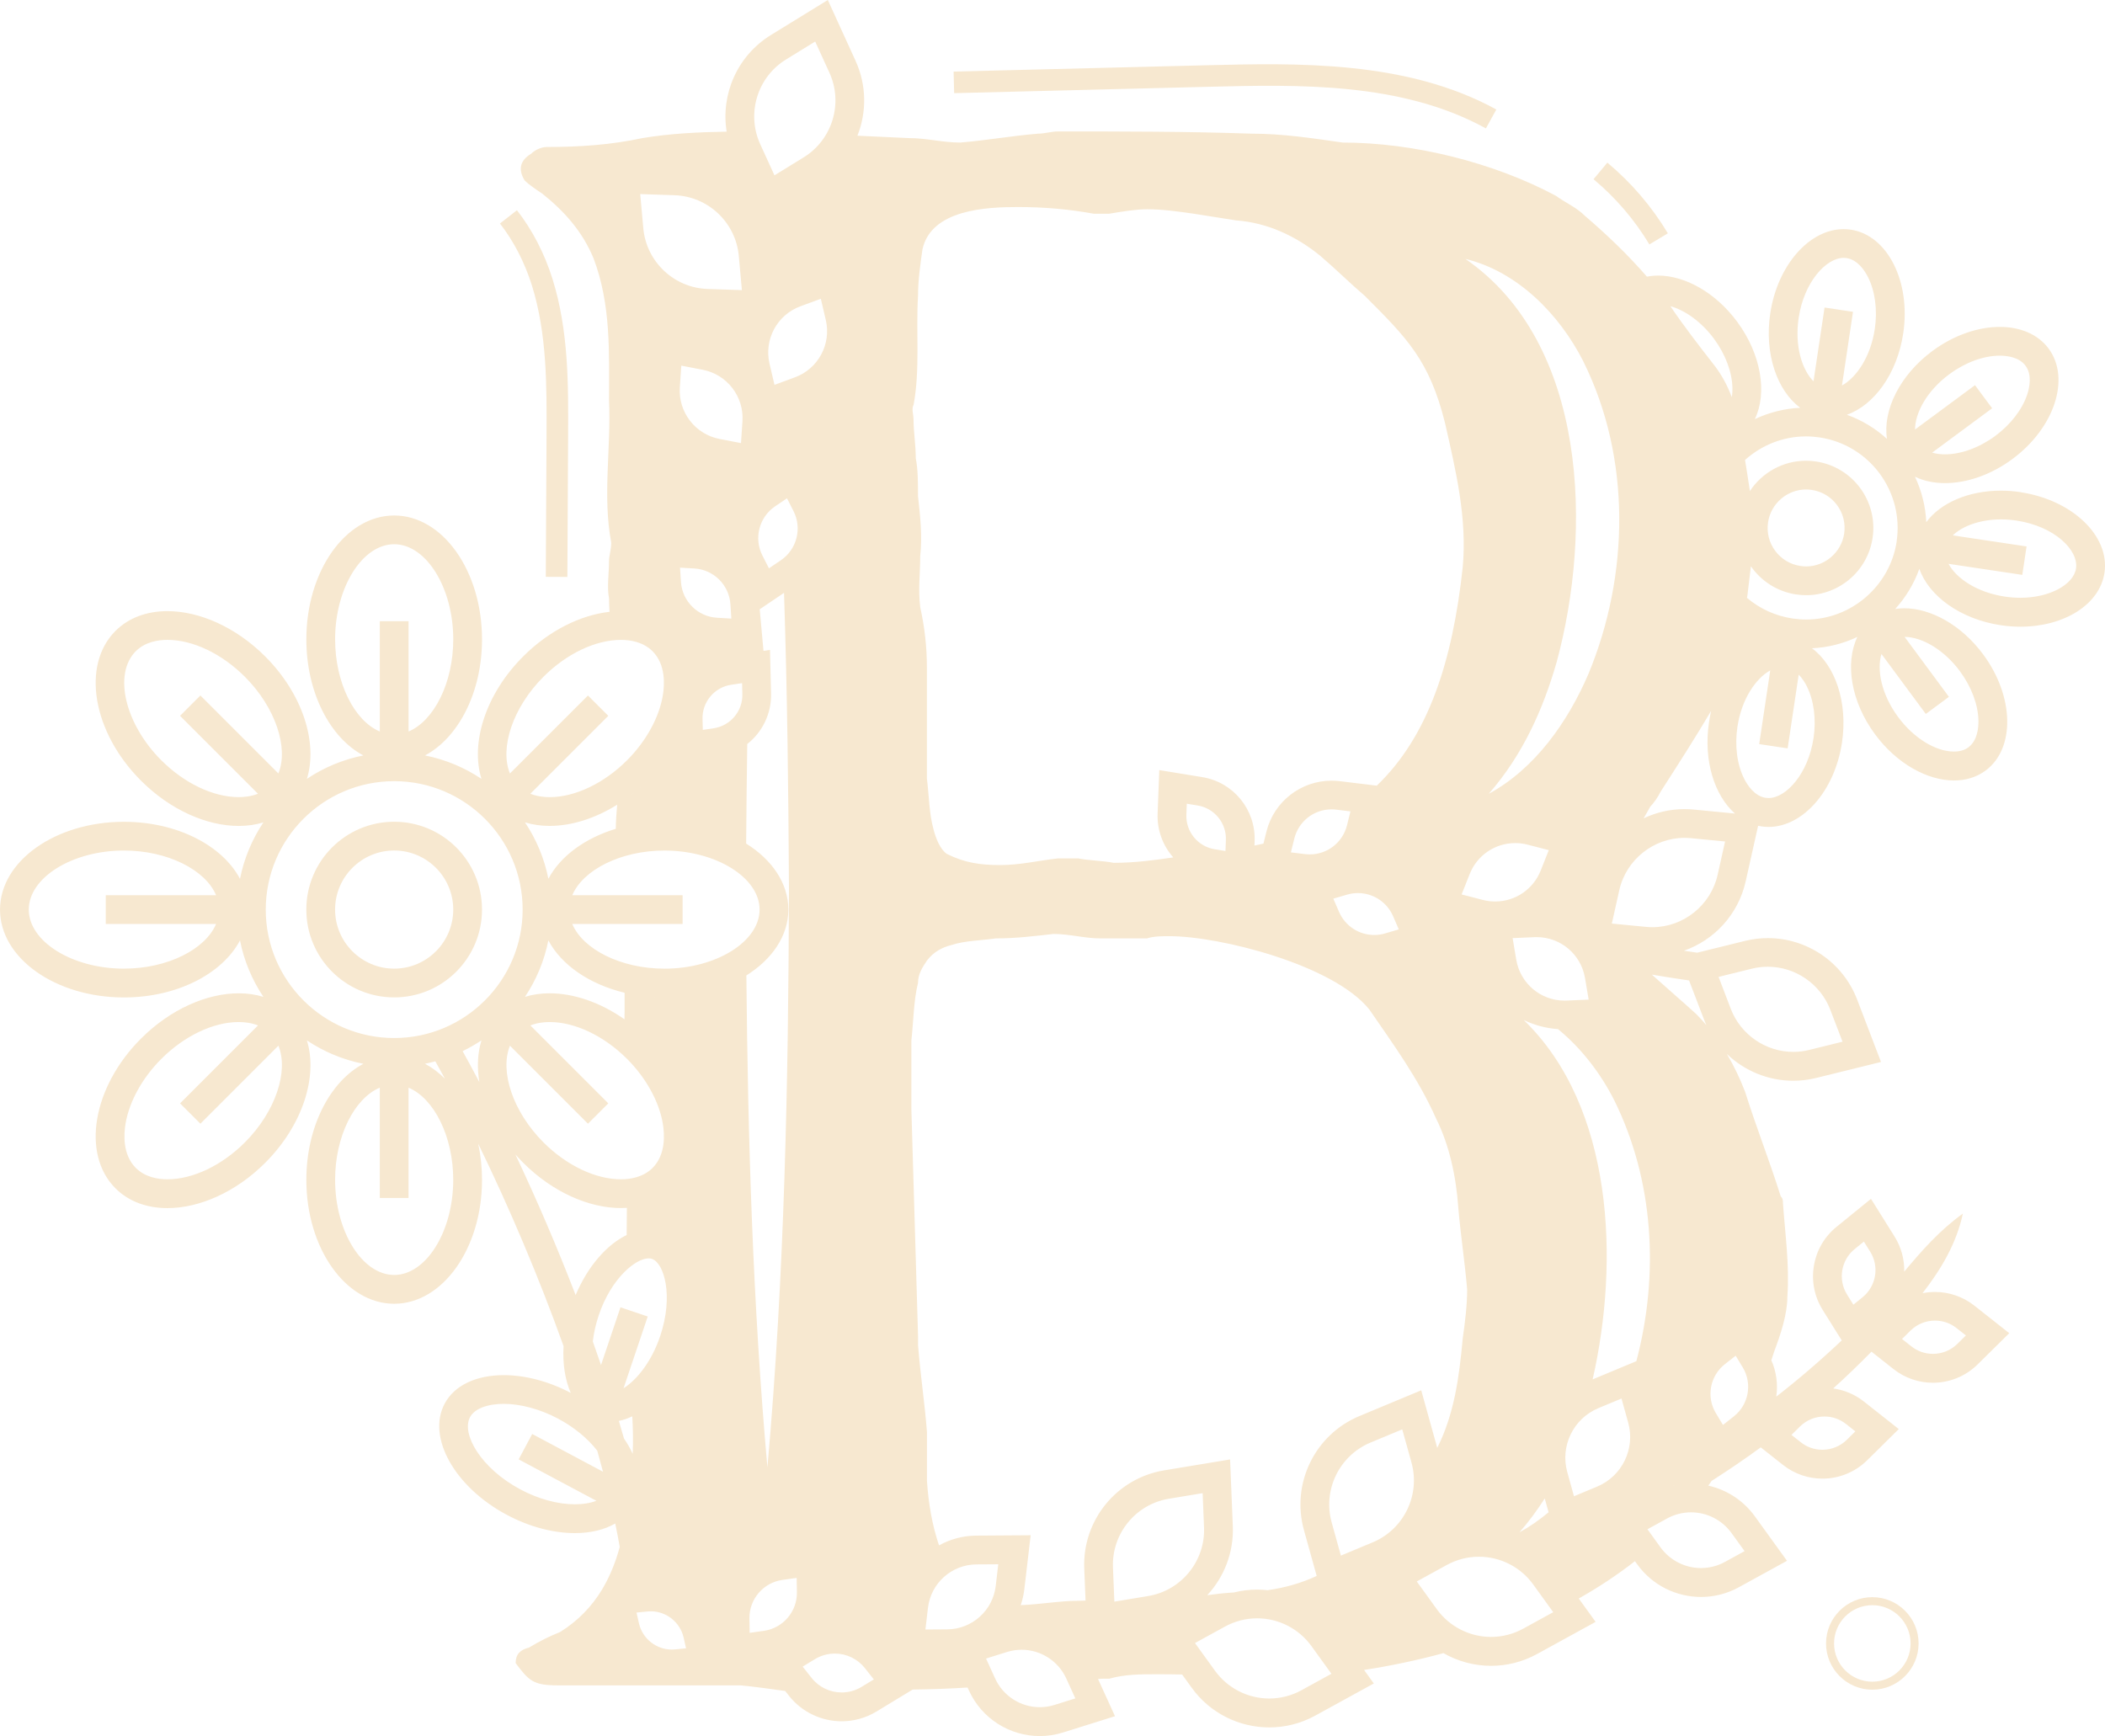 <?xml version="1.0" encoding="UTF-8"?><svg id="Layer_2" xmlns="http://www.w3.org/2000/svg" viewBox="0 0 1192.25 983.37"><defs><style>.cls-1{fill:#f7e8d0;}</style></defs><g id="Layer_1-2"><g><path class="cls-1" d="M1144.46,278.77c-3.79-.57-7.52-.84-11.16-.84-18.28,0-34.19,6.88-42.27,17.85-.43-9.08-2.67-17.79-6.41-25.73,4.99,2.4,10.79,3.61,17.02,3.61,12.16,0,25.9-4.56,38.15-13.62,23.85-17.64,33.05-45.64,20.55-62.55-6.08-8.22-16.17-12.31-27.67-12.31-12.16,0-25.9,4.56-38.16,13.62-18.53,13.7-28.21,33.66-25.75,49.81-6.49-5.9-14.17-10.6-22.72-13.67,15.42-5.4,28.51-23.3,31.93-46.09,4.4-29.34-8.9-55.65-29.7-58.76-1.36-.2-2.72-.3-4.07-.3-19.33,0-37.44,20.36-41.55,47.78-3.41,22.78,3.85,43.74,17,53.42-9.07,.43-17.78,2.68-25.72,6.42,7.09-14.72,3.68-36.64-10.02-55.17-12.29-16.63-29.63-26.14-44.73-26.14-2.18,0-4.3,.22-6.37,.62-10.77-12.4-22.6-23.73-35.08-34.42-5.04-5.04-11.33-7.56-16.37-11.33-35.26-18.89-80.59-30.22-120.89-30.22-17.63-2.52-34-5.04-51.63-5.04-36.52-1.26-73.03-1.26-109.55-1.26-3.78,0-7.56,1.26-11.33,1.26-15.11,1.26-28.96,3.78-44.07,5.04-10.07,0-18.89-2.52-28.96-2.52-9.89-.45-19.61-.9-29.29-1.35,5.27-13.3,5.26-28.59-1.07-42.46L468.87,0l-32.22,19.83c-19.05,11.73-28.5,33.57-25.08,54.75-15.96,.25-32.14,1.05-47.72,3.65-17.63,3.78-35.26,5.04-54.15,5.04-2.52,0-6.3,1.26-8.81,3.78-6.3,3.78-7.56,8.81-3.78,15.11,2.52,2.52,6.3,5.04,10.07,7.56,12.59,10.07,22.67,21.41,28.96,36.52,10.07,26.44,8.81,54.15,8.81,80.59,1.26,26.44-3.78,54.15,1.26,80.59,0,3.78-1.26,7.56-1.26,10.07,0,7.56-1.26,15.11,0,21.41,0,2.66,.13,5.19,.29,7.66-16.34,1.84-34.16,10.52-48.92,25.28-21.29,21.29-29.94,48.95-23.63,69.34-9.53-6.37-20.35-10.95-31.99-13.26,18.87-9.97,32.31-35.64,32.31-65.74,0-38.76-22.27-70.18-49.75-70.18s-49.75,31.42-49.75,70.18c0,30.1,13.44,55.77,32.31,65.74-11.64,2.31-22.46,6.89-31.99,13.26,6.3-20.4-2.34-48.05-23.63-69.34-16.73-16.73-37.39-25.66-55.37-25.66-11.48,0-21.86,3.64-29.43,11.21-19.43,19.43-12.96,57.4,14.45,84.81,16.73,16.73,37.39,25.66,55.37,25.66,4.9,0,9.6-.67,13.97-2.02-6.37,9.52-10.94,20.34-13.26,31.98-9.97-18.87-35.64-32.31-65.74-32.31-38.76,0-70.18,22.27-70.18,49.75s31.42,49.75,70.18,49.75c30.1,0,55.77-13.44,65.74-32.31,2.31,11.64,6.89,22.46,13.26,31.98-4.37-1.35-9.07-2.02-13.97-2.02-17.98,0-38.64,8.93-55.37,25.66-27.41,27.41-33.88,65.38-14.45,84.81,7.57,7.57,17.96,11.21,29.43,11.21,17.98,0,38.64-8.93,55.37-25.66,21.29-21.29,29.94-48.95,23.63-69.34,9.53,6.37,20.35,10.95,31.99,13.26-18.87,9.97-32.31,35.64-32.31,65.74,0,38.76,22.27,70.18,49.75,70.18s49.75-31.42,49.75-70.18c0-7.13-.76-14.01-2.16-20.5,17.58,36.08,34.39,75.72,48.34,114.66-.57,10.03,.86,19.23,4.08,26.5-12.85-6.75-26.16-10.05-37.93-10.05-15.21,0-27.82,5.5-33.5,16.16-10.13,19.01,5.66,47.22,35.27,63,13.02,6.94,26.54,10.32,38.46,10.32,8.77,0,16.67-1.84,22.89-5.44,.94,4.5,1.79,8.93,2.56,13.27-2.22,8.15-5.2,15.76-9.18,22.68l-.91,1.55,5.11,22.66-5.11-22.65c-5.71,9.41-13.37,17.51-23.68,23.96-6.3,2.52-11.33,5.04-17.63,8.82-5.04,1.26-7.56,3.78-7.56,8.81,7.56,10.07,10.07,12.59,23.93,12.59h103.26c8.6,.78,17.17,2.03,25.46,3.18l-13.71-17.35h0l15.85,20.06c7.45,9.42,18.56,14.45,29.86,14.45,6.75,0,13.57-1.79,19.71-5.52l21.92-13.3-1.42,.86c10.38-.15,20.8-.49,31.1-1.16l.76,1.66c7.32,16.09,23.26,25.84,40.14,25.84,4.38,0,8.83-.66,13.2-2.03l29.4-9.22-12.77-28.04c-.03-.06-.06-.13-.09-.19,.03,.06,.06,.13,.09,.19l3.16,6.94c.86-.05,1.73-.09,2.59-.14h3.78c8.82-2.52,17.63-2.52,26.44-2.52,5.12,0,9.98,.02,14.82,.13l-16.72-23.14h0l22.16,30.67c10.5,14.54,27.04,22.45,43.94,22.45,8.85,0,17.8-2.17,26.04-6.69l33.16-18.21-5.52-7.65c15-2.32,30.08-5.47,44.96-9.53,8.23,4.71,17.55,7.19,26.99,7.19,8.85,0,17.8-2.17,26.04-6.69l33.16-18.21-22.16-30.67c-.6-.83-1.22-1.62-1.85-2.41,.63,.78,1.26,1.58,1.85,2.41l12.6,17.45c11.18-6.32,21.84-13.36,31.82-21.15l-4.22-5.85,5.53,7.65c8.64,11.96,22.23,18.46,36.13,18.46,7.28,0,14.64-1.78,21.41-5.5l27.27-14.98-18.22-25.22c-6.97-9.64-17.16-15.73-28.13-17.73h0c.59,.11,1.19,.22,1.78,.36,.63-.88,1.25-1.78,1.87-2.67,9.46-6.03,18.75-12.35,27.84-19l12.61,9.96c6.58,5.19,14.46,7.75,22.32,7.75,9.19,0,18.35-3.5,25.33-10.39l17.91-17.69-19.76-15.6c-5.19-4.1-11.2-6.55-17.37-7.41,7.39-6.68,14.62-13.63,21.67-20.83l12.48,9.86c6.58,5.19,14.46,7.75,22.32,7.75,9.19,0,18.35-3.5,25.33-10.39l17.91-17.69-19.76-15.6c-6.58-5.19-14.46-7.75-22.32-7.75-2.36,0-4.72,.24-7.04,.7,10.44-13.45,19.16-27.99,22.85-45.09-12.99,9.33-23.27,20.94-33.22,32.88,.15-6.82-1.62-13.74-5.48-19.9l-13.35-21.34-19.53,15.88c-14.11,11.47-17.46,31.66-7.81,47.08l10.78,17.22c-11.95,11.31-24.32,21.93-37.09,31.87,1.03-6.96,.11-14.23-2.92-20.92,.04,.1,.1,.19,.14,.29,.51-1.56,1.03-3.12,1.52-4.7,3.78-10.07,7.56-21.41,7.56-31.48,1.26-17.63-1.26-35.26-2.52-52.89,0-1.26,0-2.52-1.26-3.78-6.29-20.15-13.85-39.04-20.15-59.18-2.87-7.47-6.3-14.65-10.34-21.48,9.99,9.63,23.46,15.19,37.57,15.19,4.3,0,8.66-.51,13-1.58l36.73-9.06-13.51-35.34c-8.17-21.35-28.58-34.82-50.56-34.82-4.3,0-8.66,.52-13,1.59l-27.03,6.67c-2.51-.37-5.03-.72-7.53-1.11,17.19-6.02,30.79-20.53,34.99-39.32l7.03-31.46c.62,.14,1.26,.26,1.89,.35,1.36,.2,2.72,.3,4.07,.3,19.33,0,37.44-20.36,41.55-47.78,3.41-22.78-3.85-43.74-17-53.42,9.07-.43,17.78-2.67,25.71-6.42-7.09,14.72-3.68,36.64,10.02,55.17,12.29,16.63,29.63,26.14,44.73,26.14,6.56,0,12.7-1.8,17.83-5.58,16.91-12.5,16.32-41.98-1.32-65.83-12.29-16.63-29.63-26.14-44.73-26.14-1.73,0-3.43,.13-5.09,.39,5.9-6.49,10.59-14.17,13.66-22.72,5.4,15.42,23.31,28.51,46.1,31.93,3.79,.57,7.52,.84,11.16,.84,24.58,0,44.89-12.42,47.6-30.54,3.12-20.8-18.14-41.22-47.48-45.62Zm-93.61,532.04l-4.79,4.73c-3.72,3.67-8.65,5.69-13.88,5.69-4.48,0-8.71-1.47-12.22-4.25l-5.29-4.17,4.79-4.73c3.72-3.67,8.65-5.69,13.88-5.69,4.48,0,8.71,1.47,12.23,4.25l5.28,4.17Zm53.35-598.91c8.97-6.63,19.34-10.43,28.47-10.43,3.87,0,10.91,.74,14.57,5.7,3.8,5.14,2.25,12.38,.98,16.23-2.8,8.51-9.4,17.09-18.12,23.53-8.97,6.63-19.34,10.43-28.47,10.43-1.91,0-4.6-.18-7.27-.97l33.96-25.11-9.69-13.1-33.97,25.12c.03-9.23,6.47-21.75,19.53-31.41Zm-85.44-31.92c3.04-20.28,15.61-33.91,25.44-33.91,.55,0,1.11,.04,1.65,.12,6.33,.95,10.34,7.16,12.17,10.79,4.04,7.99,5.44,18.73,3.83,29.45-2.36,15.75-10.47,27.48-18.58,31.94l6.25-41.75-16.11-2.41-6.26,41.79c-6.5-6.55-10.8-19.95-8.4-36.02Zm-31.66,594.65c5.53,9.18,3.34,21.09-5.09,27.71l-6.14,4.82-4.03-6.68c-5.53-9.18-3.34-21.09,5.09-27.71l6.14-4.82,4.03,6.68Zm-238.38,128.68h0l2.18-.91-2.18,.91Zm3.75,15.27c.06,.07,.12,.15,.19,.22-.08-.09-.16-.18-.24-.27,.02,.02,.03,.03,.05,.05Zm64.63-78.48c0-.25,.02-.5,.02-.74,0,.25-.01,.5-.02,.74Zm-39.65,33.59l-17.98,7.49-5.22-18.77c-5.13-18.44,4.32-37.89,21.99-45.25l17.98-7.49,5.22,18.77c5.13,18.44-4.32,37.89-21.99,45.25Zm34.14-1.45c.92-.51,1.86-.97,2.8-1.42-.94,.45-1.88,.92-2.8,1.42l-10.31,5.66,10.31-5.66Zm5.81-2.74c-.74,.3-1.48,.62-2.21,.95,.73-.33,1.47-.65,2.21-.95Zm-.69-24.24c0-.07,.02-.14,.03-.22,0,.07-.02,.14-.03,.22Zm-105.82-348.45l22.42,2.72,2.88,6.65-2.88-6.65-22.42-2.72h0Zm74.28-51.13h0l-6.42,25.77v0l6.42-25.77Zm133.76,136.03l-30.78,1.34c-.5,.02-.99,.03-1.49,.03,.49,0,.99-.01,1.49-.03l30.78-1.34h0Zm-41.71-100.15l-4.56,11.51c-4.23,10.68-14.38,17.59-25.85,17.59-2.35,0-4.7-.3-6.99-.9l-11.98-3.1,4.56-11.51c4.23-10.68,14.38-17.58,25.85-17.58,2.35,0,4.7,.3,6.99,.9l11.98,3.1Zm-20.48,49.85l12.36-.54c.41-.02,.82-.03,1.23-.03,13.62,0,25.14,9.76,27.41,23.2l2.06,12.2-12.36,.54c-.41,.02-.83,.03-1.24,.03-13.62,0-25.14-9.75-27.41-23.2l-2.06-12.2Zm56.55,17.36c-.05-.24-.11-.47-.17-.7h0c.06,.23,.11,.47,.16,.7Zm.5,2.48c-.1-.57-.21-1.13-.32-1.69,.12,.56,.23,1.12,.32,1.69Zm-49.59-89.56c.64,.09,1.28,.19,1.92,.31-.64-.12-1.28-.22-1.92-.31Zm2.64,.44c.82,.16,1.65,.34,2.47,.56-.82-.21-1.64-.39-2.47-.56Zm-8.25-.85c.69,0,1.38,.03,2.08,.07-.69-.04-1.39-.06-2.08-.07Zm2.5,.08c.82,.05,1.65,.13,2.47,.23-.83-.1-1.65-.18-2.47-.23Zm-23,4.8c.18-.09,.36-.18,.54-.27-.18,.09-.36,.18-.54,.27Zm1.65-.8c.2-.09,.39-.18,.59-.27-.2,.09-.39,.18-.59,.27Zm1.72-.75c.19-.08,.37-.15,.56-.23-.19,.07-.37,.15-.56,.23Zm1.96-.76c.1-.04,.2-.07,.3-.11-.1,.03-.2,.07-.3,.11Zm2.02-.67c.16-.05,.32-.09,.47-.14-.16,.05-.32,.09-.47,.14Zm1.75-.49c.21-.05,.42-.11,.63-.16-.21,.05-.42,.1-.63,.16Zm1.79-.42c.22-.05,.44-.09,.66-.14-.22,.04-.44,.09-.66,.14Zm1.86-.36c.2-.03,.41-.07,.61-.1-.21,.03-.41,.07-.61,.1Zm2.18-.32c.08,0,.16-.02,.24-.03-.08,0-.16,.02-.24,.03Zm2.06-.2c.19-.01,.39-.02,.58-.03-.19,.01-.39,.02-.58,.03Zm1.85-.09c.23,0,.46-.01,.69-.01-.23,0-.46,0-.69,.01Zm-24.02,7.99c.16-.11,.32-.23,.49-.34-.16,.11-.33,.23-.49,.34Zm1.7-1.14c.1-.07,.21-.14,.31-.2-.1,.06-.21,.13-.31,.2Zm1.88-1.13c.11-.06,.23-.12,.34-.19-.11,.06-.23,.12-.34,.19Zm-7.91,5.72c.07-.06,.14-.12,.21-.18-.07,.06-.14,.12-.21,.18Zm1.38-1.2c.15-.12,.3-.24,.45-.37-.15,.12-.3,.24-.45,.37Zm1.44-1.15c.17-.13,.33-.25,.5-.38-.17,.13-.34,.25-.5,.38Zm-25.32,46.95l11.16-28.2v0l-11.16,28.2h0Zm-43.1-10.57c2-.59,4.06-.88,6.12-.88,8.67,0,16.49,5.14,19.94,13.11l3.23,7.46-7.8,2.29c-2,.59-4.06,.88-6.12,.88-8.67,0-16.49-5.14-19.94-13.11l-3.23-7.46,7.8-2.29Zm26.22-11.4c.09,.06,.18,.11,.27,.16-.09-.06-.18-.11-.27-.16Zm2.22,1.49c.12,.09,.24,.17,.36,.25-.12-.09-.24-.17-.36-.25Zm-4.54-2.83c.06,.03,.12,.06,.18,.09-.06-.03-.12-.06-.18-.09Zm-2.43-1.18s.07,.03,.11,.05c-.04-.02-.07-.03-.11-.05Zm-2.52-1.01h0Zm-4.96-15.05c.04-.1,.08-.19,.12-.29-.04,.1-.08,.19-.12,.29Zm.95-2.55c.05-.14,.09-.27,.13-.41-.04,.14-.09,.28-.13,.41Zm-14.99-6.74c-2.42,9.7-11.08,16.48-21.06,16.48-.88,0-1.77-.05-2.65-.16l-8.07-.98,1.96-7.89c2.42-9.7,11.08-16.48,21.06-16.48,.88,0,1.77,.05,2.65,.16l8.07,.98-1.96,7.88Zm-7.64,70.6c-.63-.48-1.25-.98-1.85-1.51,.6,.52,1.22,1.03,1.85,1.51Zm-2.2-1.82c-.58-.51-1.14-1.04-1.69-1.59,.55,.55,1.11,1.08,1.69,1.59Zm-1.82-1.72c-.57-.58-1.12-1.18-1.65-1.8,.53,.62,1.08,1.22,1.65,1.8Zm-2-2.2c-.52-.62-1.03-1.25-1.51-1.91,.48,.65,.99,1.29,1.51,1.91Zm-1.72-2.2c-.44-.61-.86-1.23-1.26-1.86,.4,.64,.82,1.26,1.26,1.86Zm-1.51-2.24c-.43-.69-.83-1.4-1.22-2.13,.39,.72,.79,1.44,1.22,2.13Zm-1.48-2.63c-.38-.74-.75-1.49-1.08-2.26,.34,.77,.7,1.52,1.08,2.26Zm15.21,15.75c-.7-.39-1.4-.81-2.08-1.24,.68,.44,1.37,.85,2.08,1.24Zm-2.24-1.35c-.64-.42-1.27-.86-1.88-1.32,.62,.46,1.24,.9,1.88,1.32Zm7.16,3.67c-.71-.27-1.41-.56-2.1-.88,.69,.31,1.39,.61,2.1,.88Zm-2.34-.99c-.73-.34-1.44-.7-2.15-1.09,.71,.38,1.42,.75,2.15,1.09Zm15.78,3.53c-.78,0-1.55-.03-2.32-.08,.77,.05,1.54,.08,2.32,.08Zm-2.66-.11c-.81-.06-1.62-.15-2.42-.27,.8,.11,1.61,.2,2.42,.27Zm-2.88-.34c-1.64-.25-3.25-.61-4.83-1.07,1.58,.46,3.19,.82,4.83,1.07Zm-5.26-1.2c-.77-.23-1.53-.49-2.28-.77,.75,.28,1.51,.54,2.28,.77Zm18.8,.83c-.8,.17-1.59,.31-2.39,.43,.8-.11,1.6-.26,2.39-.43Zm-2.58,.45c-.75,.1-1.51,.18-2.26,.24,.75-.06,1.5-.14,2.26-.24Zm-2.74,.28c-.79,.05-1.58,.08-2.37,.08,.79,0,1.58-.03,2.37-.08Zm8.23-1.45l25.49-7.47-5.71-13.19,5.71,13.19-25.49,7.47c-.8,.23-1.6,.43-2.4,.61,.8-.18,1.6-.38,2.4-.61Zm4.47-45.86c.15,.12,.3,.23,.44,.36-.14-.12-.29-.24-.44-.36Zm1.99,1.8c.16,.16,.34,.31,.5,.47-.16-.16-.33-.31-.5-.47Zm1.87,1.94c.18,.2,.37,.39,.54,.59-.18-.2-.36-.39-.54-.59Zm1.74,2.09c.19,.24,.38,.47,.57,.72-.18-.25-.38-.47-.57-.72Zm1.62,2.26c.18,.27,.37,.53,.55,.81-.17-.28-.37-.54-.55-.81Zm1.51,2.47c.16,.28,.33,.55,.48,.83-.15-.28-.32-.55-.48-.83Zm1.56,3.09c.06,.12,.12,.24,.17,.36l1.36,3.14-1.36-3.14c-.05-.12-.12-.24-.17-.36Zm7.47,7.02l24.43,6.33c.71,.18,1.42,.33,2.13,.48-.71-.14-1.42-.3-2.13-.48l-24.43-6.33Zm6.7-31.81c.08-.19,.17-.37,.26-.56-.09,.19-.18,.37-.26,.56Zm.82-1.73c.1-.21,.21-.41,.32-.62-.11,.21-.21,.41-.32,.62Zm.9-1.71c.11-.2,.22-.4,.33-.59-.11,.2-.22,.39-.33,.59Zm1.02-1.74c.1-.15,.19-.31,.28-.46-.1,.15-.19,.31-.28,.46Zm1.32-2.02s.07-.09,.1-.14c-.03,.05-.07,.09-.1,.14Zm1.1-1.5c.12-.16,.24-.31,.36-.46-.12,.15-.24,.31-.36,.46Zm1.16-1.46c.14-.17,.28-.33,.42-.5-.14,.16-.28,.33-.42,.5Zm1.24-1.43c.14-.15,.28-.31,.42-.46-.14,.15-.28,.31-.42,.46Zm1.39-1.46c.1-.1,.2-.21,.31-.31-.1,.1-.21,.21-.31,.31Zm13.56,391.32c-.95-.05-1.91-.08-2.87-.08s-1.99,.04-2.99,.09c1.95-.11,3.91-.11,5.85,0Zm12.23,2.07c-.69-.2-1.37-.38-2.07-.55,.69,.17,1.38,.35,2.07,.55Zm-2.81-.74c-.93-.22-1.86-.41-2.8-.58,.94,.17,1.87,.36,2.8,.58Zm-3.13-.63c-.83-.14-1.67-.26-2.5-.37,.84,.1,1.67,.22,2.5,.37Zm-3.36-.46c-.7-.08-1.4-.14-2.11-.18,.7,.05,1.41,.11,2.11,.18Zm17.21,2.11c5.35-6.13,10.08-12.54,14.31-19.17l4.36,15.66-2.18-7.84c-5.12,4.29-10.59,8.14-16.48,11.35Zm16.47,14.62c-.6-.64-1.21-1.26-1.84-1.87,.63,.6,1.24,1.23,1.84,1.87Zm-2.09-2.11c-.71-.68-1.44-1.33-2.19-1.97,.74,.64,1.47,1.29,2.19,1.97Zm-2.8-2.47c-.56-.47-1.13-.92-1.71-1.36,.58,.44,1.15,.89,1.71,1.36Zm-2.43-1.9c-.63-.47-1.27-.92-1.92-1.35,.65,.44,1.29,.89,1.92,1.35Zm-2.39-1.67c-.81-.53-1.62-1.03-2.45-1.52,.83,.48,1.65,.99,2.45,1.52Zm-3.06-1.86c-.64-.36-1.29-.72-1.95-1.05,.66,.34,1.31,.69,1.95,1.05Zm-2.75-1.45c-.66-.33-1.33-.64-2-.93,.67,.3,1.34,.61,2,.93Zm-2.63-1.22c-.88-.37-1.76-.73-2.66-1.05,.89,.33,1.78,.68,2.66,1.05Zm-3.18-1.24c-.73-.26-1.46-.5-2.2-.73,.74,.23,1.47,.47,2.2,.73Zm16.23-30.42l.98,3.53-.98-3.53c-2.57-9.23-2.18-18.64,.65-27.18-2.83,8.54-3.22,17.95-.65,27.18Zm-9.01-260.5c5.97,2.93,12.64,4.71,19.46,5.19,13.26,10.84,24.09,25.04,31.72,40.04,22.69,45.65,25.61,99.17,12.66,148.05l1.21-.5-28.99,12.08c-4.08,1.7-7.8,3.92-11.12,6.55,3.31-2.64,7.04-4.86,11.12-6.55l3.02-1.26c15.22-66.78,11.92-154.36-39.07-203.6Zm72.6,215.41l-6.43-23.1h0l6.43,23.1Zm-30.28,4.49l13.1-5.46,3.8,13.67c4.11,14.76-3.46,30.34-17.61,36.23l-13.1,5.46-3.8-13.67c-4.11-14.76,3.46-30.34,17.61-36.23Zm48.25-16.96c1.59-6.61,4.98-12.81,10.01-17.81-5.03,5-8.42,11.2-10.01,17.81Zm11.51-203.37c.44,1.16,.93,2.29,1.44,3.4-1.85-2.18-3.76-4.31-5.81-6.36-8.36-7.6-16.72-14.76-25.08-22.28,6.95,1.17,13.98,2.26,21.06,3.3l8.39,21.93Zm-16.06,263.96c-.52,.11-1.05,.22-1.57,.35,.13-.04,.26-.08,.4-.11,.39-.09,.78-.16,1.17-.24Zm-3.73,.93s-.08,.02-.12,.04c.04-.01,.08-.02,.12-.04Zm-1.22,.36c-.45,.15-.89,.32-1.34,.48,.4-.16,.8-.31,1.21-.44,.04-.01,.09-.02,.13-.04Zm-3.35,1.26c-.47,.2-.95,.4-1.42,.61,.27-.12,.53-.25,.8-.37,.2-.09,.41-.16,.62-.24Zm-28.98-304.39l-1.57-.15,1.57,.15h0Zm59.08-347.52c6.45,8.72,10.25,18.85,10.43,27.81,.03,1.43-.04,3.29-.35,5.25-2.38-6.32-5.58-12.48-10.11-18.31-8.62-11.08-17.23-22.16-24.67-33.24,8.67,2.45,17.81,9.17,24.71,18.49Zm-74.05,12.75c27.25,54.82,26.07,121.03,3.01,176.87-11.68,27.26-30.2,53.76-56.54,68.11,19.33-22.14,30.78-47.93,38.44-74.56,20.08-73.91,17.83-180.45-51.65-228.43,29.49,7.15,53.19,31.33,66.75,58Zm-379.31,24.66c3.78-20.15,1.26-41.56,2.52-61.7,0-8.82,1.26-17.63,2.52-26.44,5.04-22.67,36.52-23.92,54.15-23.92,15.11,0,28.96,1.26,42.81,3.78h8.82c7.56-1.26,15.11-2.52,21.41-2.52,8.82,0,17.63,1.26,26.44,2.52,7.56,1.26,16.37,2.52,23.92,3.78,17.63,1.26,34,8.81,47.85,20.15,8.82,7.56,16.37,15.11,25.19,22.67,23.93,23.92,36.52,36.52,45.33,71.78,6.3,27.7,12.59,54.15,10.07,81.85-5.78,53.51-19.49,95.78-48.68,123.76l-21-2.55c-1.55-.19-3.09-.28-4.62-.28-17.24,0-32.6,11.73-36.87,28.83l-1.7,6.82c-1.68,.39-3.37,.76-5.1,1.11l-.43,11.27,.53-13.8c.68-17.82-12.02-33.36-29.62-36.24l-24.37-3.98-.95,24.67c-.36,9.4,3.01,18.17,8.85,24.78-11.16,1.67-22.23,3.08-33.75,3.08-6.3-1.26-13.85-1.26-20.15-2.52h-11.33c-11.33,1.26-21.41,3.78-32.74,3.78s-20.15-1.26-30.22-6.3c-3.78-2.52-6.3-8.81-7.56-13.85-2.52-8.81-2.52-18.89-3.78-28.96v-62.96c0-11.33-1.26-22.67-3.78-34-1.26-10.07,0-18.89,0-28.96,1.26-11.33,0-22.67-1.26-34,0-7.56,0-15.11-1.26-21.41,0-7.56-1.26-15.11-1.26-21.41,0-3.78-1.26-6.3,0-8.81Zm154.51,232.17l.24-6.24,6.17,1.01c9.47,1.55,16.33,9.94,15.97,19.53l-.24,6.25-6.17-1.01c-9.47-1.55-16.34-9.94-15.97-19.53Zm13.34,35.61l24.36,3.98h0l-24.36-3.98s-.06-.01-.09-.02c.03,0,.06,.01,.09,.02Zm-169.11,92.36c1.26-11.33,1.26-22.67,3.78-32.74,0-5.04,2.52-8.81,5.04-12.59,3.78-5.04,8.81-7.56,13.85-8.81,7.56-2.52,16.37-2.52,25.19-3.78,11.33,0,21.41-1.26,32.74-2.52,8.82,0,17.63,2.52,26.44,2.52h26.44c3.78-1.26,8.82-1.26,12.59-1.26,28.96,0,93.18,16.37,113.33,41.55,13.85,20.15,27.7,39.04,37.78,61.7,7.55,15.11,11.33,32.74,12.59,50.37,1.26,15.11,3.78,31.48,5.04,46.59,0,8.81-1.26,18.89-2.52,27.7-2.02,22.28-4.88,42.93-14.43,61.96l1.09,3.91c.21,.75,.4,1.51,.57,2.26-.18-.75-.36-1.51-.57-2.26l-10.16-36.53-35,14.58c-25.29,10.53-38.76,38.26-31.42,64.65l7.21,25.92c-8.7,4.06-18.03,6.71-27.81,8.07-1.97-.22-3.95-.34-5.94-.34-4.38,0-8.78,.54-13.11,1.62-5.15,.31-10.18,.86-15.14,1.56,9.55-10.26,15.09-24.16,14.49-39.1l-1.54-37.8-37.33,6.18c-26.97,4.46-46.38,28.32-45.27,55.63l.74,18.14c-1.4,.05-2.81,.12-4.21,.12-10.42,0-21.9,2.11-32.5,2.45,.97-2.87,1.66-5.87,2.03-8.98l3.59-30.6-30.81,.21c-7.62,.05-14.81,2.04-21.09,5.53-3.94-11.63-5.99-23.81-6.84-36.6v-27.7c-1.26-16.37-3.78-32.74-5.04-49.11v-5.04l-3.78-128.44v-39.04Zm317.63,276.22c-.78,.06-1.56,.13-2.34,.22,.78-.09,1.56-.16,2.34-.22Zm-3.07,.3c-.99,.13-1.98,.28-2.96,.46,.98-.18,1.97-.33,2.96-.46Zm-3.48,.57c-.82,.16-1.64,.34-2.46,.54,.82-.2,1.63-.38,2.46-.54Zm-3.31,.76c-.81,.21-1.62,.44-2.43,.7,.81-.25,1.61-.48,2.43-.7Zm-2.96,.86c-.96,.31-1.92,.66-2.87,1.03,.95-.37,1.91-.71,2.87-1.03Zm-3.88-30.01c0-.36,0-.72-.02-1.07,0,.36,.02,.72,.02,1.07Zm-.06-2.15c-.02-.45-.05-.9-.09-1.35,.03,.45,.06,.9,.09,1.35Zm-.15-2.19c-.06-.72-.14-1.44-.24-2.16,.09,.72,.17,1.44,.24,2.16Zm-.33-2.79c-.08-.55-.16-1.1-.26-1.65,.1,.55,.18,1.1,.26,1.65Zm-.4-2.41c-.1-.54-.21-1.08-.33-1.63,.12,.54,.23,1.08,.33,1.63Zm-310.29,110.34l2.15-18.35-2.15,18.35h0Zm19.71-28.23c1.63-13.92,13.43-24.49,27.44-24.58l12.38-.08-1.44,12.29c-1.63,13.92-13.43,24.49-27.44,24.58l-12.38,.08,1.44-12.29Zm124.71-6.66l-19.14,3.17-.79-19.38c-.77-19.06,12.83-35.78,31.65-38.9l19.14-3.17,.79,19.38c.77,19.06-12.83,35.78-31.65,38.9Zm-34.89,34c-.14-.21-.27-.41-.41-.61,.14,.2,.28,.41,.41,.61Zm-.96-1.4c-.14-.2-.28-.39-.42-.58,.14,.19,.28,.39,.42,.58Zm-1.02-1.36c-.14-.18-.28-.37-.43-.55,.14,.18,.29,.36,.43,.55Zm-1.08-1.33c-.14-.17-.28-.33-.42-.49,.14,.16,.28,.33,.42,.49Zm-1.15-1.31c-.13-.14-.25-.28-.38-.41,.13,.14,.25,.28,.38,.41Zm-1.26-1.33c-.09-.09-.17-.18-.26-.27,.09,.09,.17,.18,.26,.27Zm-4.06-3.63s-.05-.04-.08-.06c.02,.02,.05,.04,.08,.06Zm-1.34-1.01c-.05-.04-.11-.08-.16-.11,.05,.04,.11,.08,.16,.11Zm-1.38-.96c-.06-.04-.12-.08-.18-.12,.06,.04,.12,.08,.18,.12Zm-1.43-.92c-.06-.03-.11-.07-.17-.1,.06,.03,.11,.07,.17,.1Zm-1.48-.87s-.08-.04-.12-.06c.04,.02,.08,.04,.12,.06Zm-1.55-.84h0Zm-99.7,7.78c-.19-.18-.37-.35-.56-.53,.19,.17,.37,.35,.56,.53Zm-74.53-14.09c-.18-10.95,7.87-20.35,18.71-21.87l8.05-1.13,.13,8.12c.18,10.95-7.87,20.35-18.71,21.87l-8.05,1.13-.13-8.12Zm-62.57,2.73l-1.38-6.1,6.22-.61c.63-.06,1.27-.1,1.9-.1,8.81,0,16.61,6.25,18.55,14.86l1.38,6.1-6.22,.62c-.63,.06-1.27,.09-1.9,.09-8.81,0-16.61-6.25-18.55-14.86Zm17.57,31.13c-.17,0-.33,0-.5-.01,.17,0,.33,0,.5,.01Zm-2.07-.11c-.06,0-.11-.01-.17-.02,.06,0,.11,.01,.17,.02Zm-1.55-.17c-.17-.02-.35-.05-.52-.08,.17,.03,.35,.06,.52,.08Zm-1.54-.24c-.2-.04-.4-.08-.6-.12,.2,.04,.4,.08,.6,.12Zm-1.52-.3c-.21-.05-.42-.1-.62-.15,.21,.05,.42,.1,.62,.15Zm-1.5-.37c-.21-.06-.42-.12-.63-.18,.21,.06,.42,.12,.63,.18Zm-1.48-.43c-.21-.07-.42-.14-.63-.21,.21,.07,.42,.14,.63,.21Zm-1.45-.5c-.21-.08-.42-.16-.62-.24,.21,.08,.42,.16,.62,.24Zm-1.43-.56c-.2-.09-.41-.17-.61-.26,.2,.09,.41,.18,.61,.26Zm-1.4-.62c-.2-.09-.4-.19-.6-.28,.2,.1,.4,.19,.6,.28Zm-1.37-.68c-.19-.1-.38-.2-.57-.3,.19,.1,.38,.2,.57,.3Zm-1.35-.74c-.18-.11-.37-.21-.55-.32,.18,.11,.36,.21,.55,.32Zm-1.32-.8c-.17-.11-.34-.22-.51-.33,.17,.11,.34,.22,.51,.33ZM455.9,229.01l-12.71,4.69h0l12.71-4.69c7.71-2.84,14.19-7.65,19.05-13.67-4.86,6.02-11.33,10.83-19.05,13.67Zm-13.65,88.37l-6.73,4.55-3.69-7.24c-4.97-9.75-1.89-21.74,7.18-27.87l6.73-4.55,3.69,7.24c4.97,9.75,1.89,21.74-7.18,27.87Zm-65.92,231.32c-24.71,0-46.17-10.96-52.2-25.31h62.49v-16.29h-62.49c6.03-14.35,27.49-25.31,52.2-25.31,29.21,0,53.89,15.32,53.89,33.46s-24.68,33.46-53.89,33.46Zm-17.97,274.83c-1.32-2.91-2.98-5.81-4.94-8.66-.94-3.31-1.91-6.64-2.91-9.99,2.53-.5,5.08-1.38,7.61-2.6,.43,7.08,.51,14.17,.24,21.25Zm-47.77-290.85c7.35,13.92,23.26,24.88,43.18,29.67v10.76c0,1.42-.03,2.85-.07,4.28-13.77-9.66-28.84-14.74-42.4-14.74-4.9,0-9.6,.67-13.97,2.02,6.37-9.52,10.94-20.34,13.25-31.98Zm59.95,32.14c-.1,0-.21-.02-.31-.03,.43,.03,.85,.05,1.28,.07-.32-.02-.65-.02-.97-.04Zm2.62,.12c1,.03,2,.05,3,.05-1.01,0-2.01-.02-3-.05Zm-6.5,23.34c-.8-.8-1.61-1.56-2.43-2.32,.82,.76,1.63,1.53,2.43,2.32Zm-77.83,4.05l44.19,44.19,11.52-11.52-44.14-44.14c3.8-1.5,7.75-1.92,10.91-1.92,14.38,0,30.77,7.81,43.85,20.88,10.73,10.73,18.11,24.08,20.25,36.61,1.05,6.18,1.7,17.66-5.8,25.15-5.32,5.32-12.68,6.44-17.91,6.44-14.38,0-30.77-7.81-43.85-20.88-17.47-17.47-24.89-40.39-19.01-54.81Zm85.62,105.34c18.15,6.11,24.82,34.92,14.91,64.34-.05,.14-.1,.27-.14,.4,.05-.13,.1-.27,.14-.4,9.91-29.42,3.24-58.23-14.91-64.34-.03-.01-.06-.02-.09-.03,.03,.01,.06,.02,.09,.03Zm9.07,77.9v.02c-.07,.12-.14,.23-.2,.34,.07-.12,.14-.24,.2-.36Zm-14.94,120.87c-.33,0-.67,.01-1,.02,.33-.01,.67-.02,1-.02Zm1.58,.03c-.12,0-.24,0-.35,0,.12,0,.24,0,.35,0Zm12.67,2.94c-.21-.09-.41-.18-.62-.26,.21,.09,.41,.17,.62,.26Zm-1.42-.58c-.21-.08-.42-.16-.62-.24,.21,.08,.42,.16,.62,.24Zm-1.45-.52c-.21-.07-.42-.14-.63-.21,.21,.07,.42,.14,.63,.21Zm-1.48-.46c-.21-.06-.41-.12-.62-.18,.21,.06,.41,.12,.62,.18Zm-1.51-.4c-.2-.05-.4-.1-.61-.15,.2,.05,.4,.1,.61,.15Zm-1.56-.34c-.19-.04-.37-.08-.56-.11,.19,.03,.38,.07,.56,.11Zm-1.65-.28c-.15-.02-.3-.05-.45-.07,.15,.02,.3,.05,.45,.07Zm15.66,6.37c-.16-.12-.32-.23-.48-.34,.16,.11,.33,.22,.48,.34Zm-1.25-.87c-.17-.12-.35-.23-.53-.34,.18,.11,.35,.22,.53,.34Zm-1.28-.81c-.19-.11-.38-.22-.56-.33,.19,.11,.38,.22,.56,.33Zm-1.32-.76c-.2-.11-.39-.21-.59-.31,.2,.1,.39,.21,.59,.31Zm-1.35-.7c-.2-.1-.4-.19-.61-.29,.2,.09,.41,.19,.61,.29Zm9.08,6.4c-.12-.12-.24-.24-.37-.36,.13,.12,.25,.24,.37,.36Zm-1.41-1.3s-.06-.05-.09-.08c.03,.03,.06,.05,.09,.08Zm-1.26-1.05c-.13-.1-.26-.2-.38-.29,.13,.1,.26,.19,.38,.29Zm3.8,3.5c-.14-.15-.28-.3-.42-.44,.14,.15,.28,.3,.42,.44Zm-2.86-343.8c.51-.08,1.02-.16,1.52-.25-.5,.09-1.01,.17-1.52,.25Zm-14.94,1.18c1.06,0,2.11-.02,3.16-.06-1.05,.04-2.1,.05-3.16,.06Zm4.47-.12c.7-.03,1.41-.07,2.11-.11-.7,.05-1.4,.08-2.11,.11Zm3.63-.24c.61-.05,1.23-.1,1.83-.17-.61,.06-1.22,.11-1.83,.17Zm3.47-.36c.56-.07,1.11-.13,1.66-.21-.55,.08-1.11,.14-1.66,.21Zm65.1-390.75l11.61-4.28,2.82,12.05c3.19,13.65-4.31,27.59-17.46,32.44l-11.61,4.28-2.82-12.05c-3.19-13.65,4.31-27.59,17.46-32.44Zm-85.61,130.7h0l5.11,.3-5.11-.3Zm52.83-65.58l-.83,12.35-12.15-2.34c-13.76-2.66-23.43-15.2-22.49-29.18l.83-12.35,12.15,2.34c13.76,2.65,23.43,15.2,22.49,29.18Zm-29.74,20.91c-10.34-5.96-17.87-15.93-20.77-27.54,2.9,11.61,10.43,21.57,20.77,27.54Zm11.52,47.57c-.06-.02-.13-.04-.19-.05,.06,.02,.13,.03,.19,.05Zm-5.12-1.06c-.17-.02-.34-.04-.51-.06,.17,.02,.34,.04,.51,.06Zm15.44-108.66c.06,.03,.11,.06,.17,.09-.06-.03-.11-.06-.17-.09Zm-11.25-3.88c.77,.15,1.53,.32,2.28,.51-.75-.19-1.51-.36-2.28-.51Zm3.49,.85c.41,.12,.82,.23,1.23,.35-.4-.13-.82-.24-1.23-.35Zm2.78,.89c.26,.09,.52,.18,.78,.28-.26-.1-.52-.18-.78-.28Zm2.57,1.01c.15,.06,.3,.12,.44,.19-.15-.06-.3-.12-.44-.19Zm-16.94,125.75c10.93,.63,19.72,9.35,20.43,20.27l.53,8.11-8.11-.47c-10.93-.63-19.72-9.35-20.43-20.27l-.53-8.11,8.11,.47Zm.7,57.86l-.05,.05,.03-.03,.02-.02Zm10.26,32.65l-6.18,.92-.15-6.25c-.24-9.59,6.74-17.89,16.23-19.31l6.18-.92,.15,6.25c.24,9.59-6.74,17.89-16.23,19.31Zm18.85-231.8l-9.62-.32,9.62,.32h0Zm-4.63-35.71l1.74,19.32-19.39-.65c-19.07-.63-34.74-15.44-36.45-34.44l-1.74-19.32,19.39,.65c19.07,.63,34.74,15.44,36.45,34.44Zm-49.69,23.52c-.08-.06-.17-.12-.25-.19,.08,.06,.17,.12,.25,.19Zm.84,163.97c0-.06,0-.12-.02-.18,0,.06,0,.12,.02,.18Zm12.62,99.78l7.75-1.16-7.75,1.16-.24-9.93h0l.24,9.93Zm-2.39,33.26c-1.15-.04-2.31-.06-3.47-.06-.05,0-.1,0-.14,0,.05,0,.1,0,.14,0,1.17,0,2.32,.02,3.47,.06Zm3.41,.18c-.76-.05-1.53-.09-2.29-.12,.77,.04,1.53,.07,2.29,.12Zm21.05,3.87c.18,.06,.36,.12,.55,.18-.18-.06-.36-.12-.55-.18Zm-19.64-3.75c.65,.05,1.3,.11,1.94,.17-.64-.07-1.29-.12-1.94-.17Zm3.49,.35c.58,.07,1.16,.14,1.74,.22-.58-.08-1.16-.15-1.74-.22Zm3.39,.47c.52,.08,1.05,.17,1.57,.26-.52-.09-1.04-.17-1.57-.26Zm3.31,.58c.47,.09,.93,.18,1.39,.28-.46-.1-.92-.19-1.39-.28Zm3.23,.68c.4,.09,.8,.19,1.19,.29-.4-.1-.79-.19-1.19-.29Zm3.15,.78c.31,.08,.63,.17,.94,.26-.31-.09-.62-.18-.94-.26Zm10.02-41.06h0Zm-2.02,.51c-.16,.04-.31,.07-.47,.1,.16-.03,.32-.07,.47-.1Zm33.67-163.62h0l5.24-3.55-5.24,3.55Zm20.22,15.88l-11.21-21.97h0l11.2,21.97Zm20.5-102.85l-3.23-13.78,3.23,13.78c2.38,10.16,1.03,20.41-3.22,29.22,4.25-8.81,5.6-19.06,3.22-29.22Zm-22.33-24.36l15.3-5.65h0l-15.3,5.65Zm18.97,53.85c-.53,1.08-1.1,2.14-1.71,3.17,.62-1.03,1.18-2.09,1.71-3.17Zm-2.36,4.2c-.13,.21-.26,.42-.4,.63,.14-.21,.26-.42,.4-.63Zm-.62,.96c-.65,.97-1.34,1.92-2.07,2.84,.73-.92,1.42-1.87,2.07-2.84Zm-32.77-52.67c.14-.06,.28-.13,.42-.19-.14,.06-.28,.12-.42,.19Zm-7.96,4.72l-1.07-11.8,1.07,11.8h0Zm-2.8-26.88c.03,.14,.06,.28,.09,.43-.03-.14-.06-.28-.09-.43Zm.5,2.75c.03,.19,.06,.38,.09,.57-.03-.19-.06-.38-.09-.57Zm-67.55,302.04c-.93,.93-1.87,1.82-2.82,2.69,.95-.88,1.89-1.77,2.82-2.7,.8-.8,1.58-1.62,2.35-2.44-.76,.82-1.55,1.63-2.35,2.44Zm4.06-4.33c.14-.16,.28-.31,.42-.46-.14,.16-.28,.31-.42,.46Zm-8.16,8.2c-.19,.17-.38,.31-.57,.48-.17,.15-.35,.3-.53,.46,.56-.49,1.12-.97,1.68-1.47-.19,.18-.39,.36-.58,.54Zm-4.24,3.58s-.06,.05-.1,.07c-.23,.18-.45,.35-.68,.52,.67-.52,1.34-1.06,2-1.61-.41,.34-.81,.68-1.23,1.01Zm-9.58,19.85c-17.57,5.33-31.44,15.59-38.17,28.32-2.31-11.64-6.89-22.46-13.26-31.98,4.37,1.35,9.07,2.02,13.97,2.02,12.21,0,25.65-4.13,38.26-12.01-.42,4.55-.74,9.1-.81,13.65Zm2.24-14.57c.53-.35,1.07-.7,1.6-1.06-.53,.36-1.06,.72-1.6,1.06Zm2.89-1.95c.84-.59,1.67-1.2,2.5-1.83-.83,.63-1.66,1.24-2.5,1.83Zm-130.63,135.03c-40.12,0-72.75-32.64-72.75-72.75s32.64-72.75,72.75-72.75,72.75,32.64,72.75,72.75-32.64,72.75-72.75,72.75Zm49.43,1.32c-2.22,7.18-2.59,15.26-1.2,23.64-3.16-6-6.32-11.85-9.47-17.53,3.71-1.79,7.27-3.84,10.67-6.11Zm23.63,69.34c16.73,16.73,37.39,25.66,55.37,25.66,1.14,0,2.26-.05,3.37-.12-.05,5.13-.1,10.26-.14,15.4-11.27,5.44-22.06,17.75-28.9,34.02-10.46-27.18-22.07-54.19-34.12-79.69,1.41,1.6,2.88,3.18,4.42,4.73Zm42.77,86.42c7.09-21.05,20.97-32.26,28.27-32.26,.68,0,1.3,.1,1.89,.3,6.93,2.33,12.33,20.96,4.67,43.7-5.08,15.07-13.63,25.09-20.76,29.57l13.7-40.65-15.44-5.2-11.02,32.71c-1.51-4.44-3.06-8.89-4.64-13.35,.52-4.63,1.59-9.61,3.34-14.81Zm27.79,151.41c-.4,.02-.81,.06-1.22,.09,.41-.03,.81-.07,1.22-.09Zm16.69,54.06c-.43,.04-.85,.07-1.28,.09,.42-.02,.85-.06,1.28-.09Zm11.47-42.28c.14,.16,.28,.33,.42,.49-.14-.16-.28-.33-.42-.49Zm.99,1.16c.14,.17,.28,.35,.42,.53-.14-.18-.28-.35-.42-.53Zm.94,1.21c.14,.18,.27,.37,.4,.55-.13-.19-.27-.37-.4-.55Zm.89,1.25c.13,.19,.26,.38,.38,.57-.13-.19-.25-.38-.38-.57Zm.84,1.29c.12,.2,.24,.39,.36,.59-.12-.2-.24-.4-.36-.59Zm.79,1.34c.11,.2,.23,.4,.33,.61-.11-.2-.22-.41-.33-.61Zm.73,1.38c.1,.21,.21,.41,.31,.62-.1-.21-.2-.41-.31-.62Zm.67,1.42c.09,.21,.19,.42,.28,.63-.09-.21-.18-.42-.28-.63Zm.62,1.47c.08,.21,.17,.41,.24,.62-.08-.21-.16-.41-.24-.62Zm.56,1.52c.07,.2,.14,.4,.21,.6-.06-.2-.14-.4-.21-.6Zm.51,1.62c.05,.17,.1,.34,.15,.51-.05-.17-.1-.34-.15-.51Zm-1.36-360.18c.32-.09,.64-.18,.96-.27-.32,.09-.64,.18-.96,.27Zm-6.38,1.47c.46-.09,.91-.18,1.36-.27-.45,.09-.91,.19-1.36,.27Zm3.23-.68c.4-.09,.79-.19,1.18-.28-.39,.1-.79,.19-1.18,.28Zm9.29-2.68s-.05,.02-.08,.03c.03,0,.05-.02,.08-.03Zm-2.42,.8c-.22,.07-.43,.14-.65,.21,.22-.07,.43-.14,.65-.21Zm41.56-45.42c0-14.9-9.26-28.27-23.9-37.39h0c.15-18.71,.34-37.51,.62-56.38,8.5-6.69,13.78-17.16,13.49-28.65l-.61-24.68-3.68,.55-2.14-23.55,13.77-9.32c1.85,56.22,2.49,112.53,2.8,167.75-.33,109.35-2.48,218.57-12.21,327.64-8.28-92.78-11.06-185.68-11.92-278.66,14.57-9.12,23.78-22.45,23.78-37.31Zm0-181.07l4.87-3.3c14.9-10.08,20.57-29.1,14.04-45.52,6.53,16.43,.87,35.44-14.04,45.52l-4.87,3.3Zm21.18,567.49s0,.03,0,.04c0-.01,0-.03,0-.04l-.24-14.79,.24,14.79Zm-.3,5.44v0Zm.25-2.99c0,.19-.02,.37-.03,.56,.01-.19,.02-.37,.03-.56Zm-.71,5.74c.02-.08,.03-.15,.04-.23-.02,.08-.03,.15-.04,.23Zm17.4,12.35c-.07-.02-.15-.05-.22-.07,.07,.02,.15,.05,.22,.07Zm12.31,6.59s-.08-.07-.12-.1c.04,.03,.08,.07,.12,.1Zm-2.25-1.67c-.15-.1-.3-.2-.45-.3,.15,.1,.3,.2,.45,.3Zm-2.26-1.43c-.16-.1-.33-.19-.49-.29,.16,.09,.33,.19,.49,.29Zm-5.28-2.59s-.05-.02-.08-.03c.03,.01,.05,.02,.08,.03ZM445.19,33.7l16.52-10.17,8.06,17.64c7.92,17.35,1.65,37.98-14.6,47.98l-16.52,10.17-8.06-17.64c-7.92-17.35-1.65-37.98,14.6-47.98Zm-29.42,54.75l15.71,34.42,13.97-8.6-13.97,8.6-4.13-9.05h0l-11.58-25.36s-.02-.05-.03-.08c.01,.03,.02,.05,.03,.08Zm-107.93,294.89c13.08-13.08,29.47-20.88,43.85-20.88,5.24,0,12.59,1.12,17.91,6.44,7.5,7.5,6.85,18.98,5.8,25.16-2.14,12.53-9.51,25.88-20.25,36.61-13.08,13.08-29.47,20.88-43.85,20.88-3.17,0-7.11-.42-10.91-1.92l44.14-44.14-11.52-11.52-44.19,44.18c-5.88-14.42,1.54-37.34,19.01-54.81Zm-118.04-21.17c0-29.21,15.32-53.89,33.46-53.89s33.46,24.68,33.46,53.89c0,24.71-10.96,46.16-25.31,52.2v-62.49h-16.29v62.49c-14.35-6.03-25.31-27.49-25.31-52.2Zm-98.44,68.49c-20.66-20.66-27.27-48.94-14.45-61.77,5.32-5.32,12.68-6.44,17.91-6.44,14.38,0,30.77,7.81,43.85,20.88,17.47,17.47,24.89,40.39,19.01,54.81l-44.18-44.18-11.52,11.52,44.14,44.14c-3.8,1.5-7.75,1.92-10.91,1.92-14.38,0-30.77-7.81-43.85-20.88Zm-21.17,118.04c-29.21,0-53.89-15.32-53.89-33.46s24.68-33.46,53.89-33.46c24.71,0,46.16,10.96,52.2,25.31H59.9v16.29h62.49c-6.03,14.35-27.49,25.31-52.2,25.31Zm68.49,98.44c-13.08,13.08-29.47,20.88-43.85,20.88-5.24,0-12.59-1.12-17.91-6.44-7.5-7.5-6.85-18.98-5.8-25.15,2.14-12.54,9.52-25.88,20.25-36.61,13.08-13.08,29.47-20.88,43.85-20.88,3.17,0,7.11,.42,10.91,1.92l-44.14,44.14,11.52,11.52,44.18-44.19c5.88,14.42-1.54,37.34-19.01,54.81Zm84.58,75.06c-18.14,0-33.46-24.68-33.46-53.89,0-24.71,10.96-46.17,25.31-52.2v62.49h16.29v-62.48c14.35,6.03,25.31,27.49,25.31,52.2,0,29.21-15.32,53.89-33.46,53.89Zm17.44-119.63c1.98-.39,3.94-.86,5.88-1.38,1.8,3.22,3.6,6.5,5.4,9.83-3.46-3.46-7.25-6.32-11.28-8.45Zm54.08,241.14c-22.46-11.97-33.6-31.5-28.56-40.96,2.51-4.71,9.66-7.53,19.13-7.53s20.63,2.99,30.8,8.41c8.98,4.79,16.74,11.19,22.13,18.11,1.13,4.01,2.22,7.99,3.25,11.92l-40.09-21.37-7.67,14.38,43.99,23.45c-3.29,1.3-7.44,2-12.18,2-9.69,0-20.63-2.99-30.8-8.41Zm60,95.84c.13,.14,.26,.28,.39,.42-.13-.14-.26-.28-.39-.42Zm-8.34-14.86c.05,.17,.1,.33,.15,.5-.05-.17-.1-.33-.15-.5Zm.46,1.53c.06,.2,.13,.39,.2,.59-.07-.2-.14-.39-.2-.59Zm.52,1.5c.08,.21,.16,.41,.24,.62-.08-.21-.16-.41-.24-.62Zm.58,1.46c.09,.21,.18,.42,.28,.63-.09-.21-.19-.42-.28-.63Zm.65,1.43c.1,.21,.2,.41,.31,.62-.1-.2-.21-.41-.31-.62Zm.71,1.39c.11,.2,.22,.4,.33,.6-.11-.2-.22-.4-.33-.6Zm.76,1.35c.12,.2,.23,.39,.35,.58-.12-.19-.24-.39-.35-.58Zm.82,1.31c.12,.19,.25,.38,.38,.57-.13-.19-.25-.38-.38-.57Zm.88,1.28c.13,.18,.26,.36,.39,.54-.13-.18-.26-.36-.39-.54Zm.93,1.24c.13,.17,.27,.34,.4,.51-.14-.17-.27-.34-.4-.51Zm.99,1.2c.14,.16,.27,.32,.41,.47-.14-.15-.27-.31-.41-.47Zm6.5,5.88c-.15-.11-.3-.21-.45-.32,.15,.11,.3,.21,.45,.32Zm-1.33-.98c-.11-.08-.22-.17-.33-.25,.11,.09,.22,.17,.33,.25Zm-2.64-2.25c-.11-.1-.22-.21-.33-.32,.11,.11,.22,.22,.33,.32Zm24.33,9.65c.37,0,.73-.01,1.1-.03-.37,.01-.74,.03-1.1,.03Zm27.63-33.62c-.31-19.19,13.73-35.6,32.74-38.27l14.28-2-14.28,2c-19.01,2.67-33.04,19.08-32.74,38.27l.43,26.56h0l-.43-26.56Zm79.75,38.48c-3.4,2.07-7.29,3.16-11.25,3.16-6.7,0-12.93-3.01-17.07-8.26l-5.04-6.38,6.95-4.22c3.4-2.07,7.29-3.16,11.25-3.16,6.7,0,12.93,3.01,17.07,8.26l5.04,6.38-6.95,4.22Zm14.68-20.71h0l.58,.74-.58-.73h0Zm-2.25-2.59c.18,.19,.36,.37,.53,.56-.17-.19-.35-.38-.53-.56Zm18.73,23.43l-12.84-16.25,23.24-.16-23.24,.16,12.84,16.25h0Zm78.12,10.1c-2.71,.85-5.52,1.28-8.33,1.28-10.87,0-20.81-6.4-25.31-16.3l-5.13-11.26,11.81-3.7c2.71-.85,5.51-1.28,8.33-1.28,10.87,0,20.81,6.4,25.31,16.3l5.13,11.26-11.81,3.7Zm20.46-23.84c.1,.19,.2,.38,.3,.57-.1-.19-.2-.38-.3-.57Zm-1.75-3.06c.13,.21,.26,.41,.39,.63-.13-.21-.26-.42-.39-.63Zm.89,1.48c.12,.21,.24,.41,.36,.63-.12-.21-.24-.42-.36-.63Zm38.13-16.22l31.01-17.03c.77-.42,1.55-.81,2.33-1.18-.78,.38-1.56,.76-2.33,1.18l-31.01,17.03Zm82.13,33.33c-5.58,3.06-11.87,4.68-18.2,4.68-12.14,0-23.63-5.87-30.73-15.7l-11.36-15.72,17-9.34c5.58-3.06,11.87-4.68,18.2-4.68,12.14,0,23.63,5.87,30.73,15.7l11.36,15.72-17,9.34Zm17.09-36.88c.6,.74,1.19,1.5,1.75,2.28-.57-.78-1.16-1.54-1.75-2.28Zm34.55-15.88l11.85,16.4c.57,.78,1.16,1.54,1.76,2.29-.6-.74-1.19-1.5-1.76-2.29l-11.84-16.4Zm15.32,20.69l.06,.07h-.01s-.03-.05-.05-.07Zm58.66-2.82c-5.58,3.06-11.87,4.68-18.2,4.68-12.14,0-23.63-5.87-30.73-15.7l-11.36-15.72,17-9.34c5.58-3.06,11.87-4.68,18.2-4.68,12.14,0,23.63,5.87,30.73,15.7l11.36,15.72-17,9.34Zm14.99-39.34c.5,.55,.98,1.1,1.46,1.68-.48-.57-.96-1.13-1.46-1.68Zm3.05-13.56h0l30.12-12.55c4.54-1.89,8.62-4.43,12.2-7.46-3.58,3.03-7.67,5.57-12.2,7.46l-30.12,12.55Zm35.57-12.79l20.02-11c.76-.42,1.53-.8,2.31-1.17-.78,.37-1.55,.76-2.31,1.17l-20.02,11Zm64.35,11.5l7.42,10.27-11.11,6.1c-4.16,2.29-8.85,3.49-13.57,3.49-9.06,0-17.62-4.38-22.92-11.71l-7.42-10.27,11.11-6.1c4.16-2.29,8.85-3.49,13.57-3.49,9.06,0,17.62,4.38,22.92,11.71Zm127.48-116.07l5.29,4.17-4.79,4.73c-3.72,3.67-8.65,5.69-13.88,5.69-4.48,0-8.71-1.47-12.22-4.25l-5.29-4.17,4.79-4.73c3.72-3.67,8.65-5.69,13.88-5.69,4.48,0,8.71,1.47,12.23,4.25Zm-57.72-44.76l5.23-4.25,3.57,5.71c5.28,8.43,3.44,19.52-4.28,25.79l-5.23,4.25-3.57-5.71c-5.28-8.43-3.44-19.52,4.28-25.79Zm-48.31,60.56c.09,.16,.17,.33,.25,.49-.08-.16-.17-.33-.25-.49Zm-11.65-19.47l-2.96-4.91h0l2.96,4.91Zm1.72-199.92c2.99-.74,6.05-1.11,9.09-1.11,15.57,0,29.78,9.79,35.35,24.35l6.93,18.12-18.83,4.65c-2.99,.74-6.05,1.11-9.09,1.11-15.57,0-29.78-9.78-35.35-24.35l-6.93-18.12,18.83-4.65Zm-19.38-53.13c-3.83,17.16-19.36,29.62-36.91,29.62-1.22,0-2.46-.06-3.69-.18l-19.31-1.87,4.23-18.93c3.83-17.16,19.36-29.62,36.91-29.62,1.22,0,2.46,.06,3.69,.18l19.31,1.87-4.23,18.93Zm-13.51-37.01c-1.76-.17-3.52-.25-5.26-.25-8.18,0-16.04,1.86-23.12,5.22,1.21-2.16,2.43-4.32,3.67-6.48,2.32-2.55,4.34-5.39,5.96-8.64,9.8-15.25,19.6-30.5,28.59-45.75-.47,2.16-.88,4.36-1.21,6.6-3.21,21.42,3.02,41.22,14.71,51.56l-23.34-2.26Zm67.83-40.44c-3.04,20.28-15.6,33.91-25.44,33.91-.55,0-1.11-.04-1.65-.12-6.33-.95-10.34-7.16-12.17-10.79-4.04-7.99-5.44-18.73-3.83-29.45,2.36-15.75,10.47-27.48,18.58-31.94l-6.25,41.75,16.11,2.41,6.26-41.78c2.11,2.16,3.63,4.7,4.57,6.56,4.04,8,5.44,18.73,3.83,29.45Zm82.98-37.84c6.45,8.72,10.25,18.85,10.43,27.81,.08,4.06-.55,11.43-5.69,15.23-2.15,1.59-4.88,2.39-8.14,2.39-10.44,0-22.85-7.67-31.63-19.53-9.66-13.07-12.15-26.92-9.47-35.75l25.12,33.97,13.1-9.69-25.11-33.96c10.39,.11,22.69,7.74,31.4,19.52Zm-35.88-73.56c-3.77,25.19-25.79,44.19-51.2,44.19-2.58,0-5.19-.2-7.77-.58-9.69-1.45-18.55-5.52-25.84-11.71,.08-.34,.16-.68,.23-1.02,.67-5.38,1.35-11.12,2.02-16.84,5.78,8.31,14.82,14.32,25.62,15.94,1.91,.29,3.81,.43,5.69,.43,18.53,0,34.78-13.56,37.61-32.44,3.12-20.8-11.22-40.18-32.02-43.3-1.91-.29-3.81-.43-5.69-.43-13,0-24.87,6.68-31.78,17.18-.84-5.86-1.81-11.72-2.75-17.61,9.25-8.31,21.42-13.35,34.49-13.35v-14.14h0v14.14c2.58,0,5.19,.2,7.76,.58,28.28,4.24,47.84,30.69,43.6,58.97Zm-51.33-29.47c1.08,0,2.19,.08,3.27,.25,5.75,.86,10.83,3.91,14.29,8.59,3.46,4.68,4.89,10.43,4.03,16.18-1.59,10.58-10.83,18.56-21.5,18.56-1.09,0-2.19-.08-3.28-.25-5.75-.86-10.83-3.91-14.29-8.59-3.46-4.68-4.89-10.43-4.03-16.18,1.58-10.58,10.83-18.56,21.5-18.56Zm152.92,44.69c-1.4,9.34-15.23,16.66-31.49,16.66-2.88,0-5.82-.22-8.75-.66-16.07-2.41-27.62-10.44-31.98-18.58l41.79,6.26,2.41-16.11-41.77-6.26c5.54-5.42,15.79-9.06,27.26-9.06,2.88,0,5.82,.22,8.74,.66,21.81,3.27,35.31,16.9,33.78,27.09Z"/><path class="cls-1" d="M223.25,465.48c-27.48,0-49.75,22.27-49.75,49.75s22.27,49.75,49.75,49.75,49.75-22.27,49.75-49.75-22.27-49.75-49.75-49.75Zm0,83.21c-18.45,0-33.46-15.01-33.46-33.46s15.01-33.46,33.46-33.46,33.46,15.01,33.46,33.46-15.01,33.46-33.46,33.46Z"/><path class="cls-1" d="M309.55,247.42l-.42,79.33,12.22,.06,.42-79.33c.16-29.56,.32-60.14-8.82-89.4-4.49-14.39-11.46-27.88-20.16-39l-9.63,7.53c7.8,9.98,14.06,22.12,18.12,35.12,8.57,27.46,8.42,57.06,8.26,85.7Z"/><path class="cls-1" d="M684.29,49.17c51.31-1.29,109.47-2.74,157.32,23.57l5.89-10.71c-50.74-27.9-113.27-26.33-163.51-25.08l-143.88,3.6,.31,12.22,143.88-3.6Z"/><path class="cls-1" d="M934.19,138.46l10.47-6.3c-9.13-15.19-20.66-28.66-34.27-40.02l-7.83,9.38c12.56,10.49,23.2,22.92,31.63,36.94Z"/><path class="cls-1" d="M1060.46,904.72c-14.45,0-26.21,11.76-26.21,26.21s11.76,26.21,26.21,26.21,26.21-11.76,26.21-26.21-11.76-26.21-26.21-26.21Zm0,47.88c-11.95,0-21.67-9.72-21.67-21.67s9.72-21.67,21.67-21.67,21.68,9.72,21.68,21.67-9.72,21.67-21.68,21.67Z"/></g></g></svg>